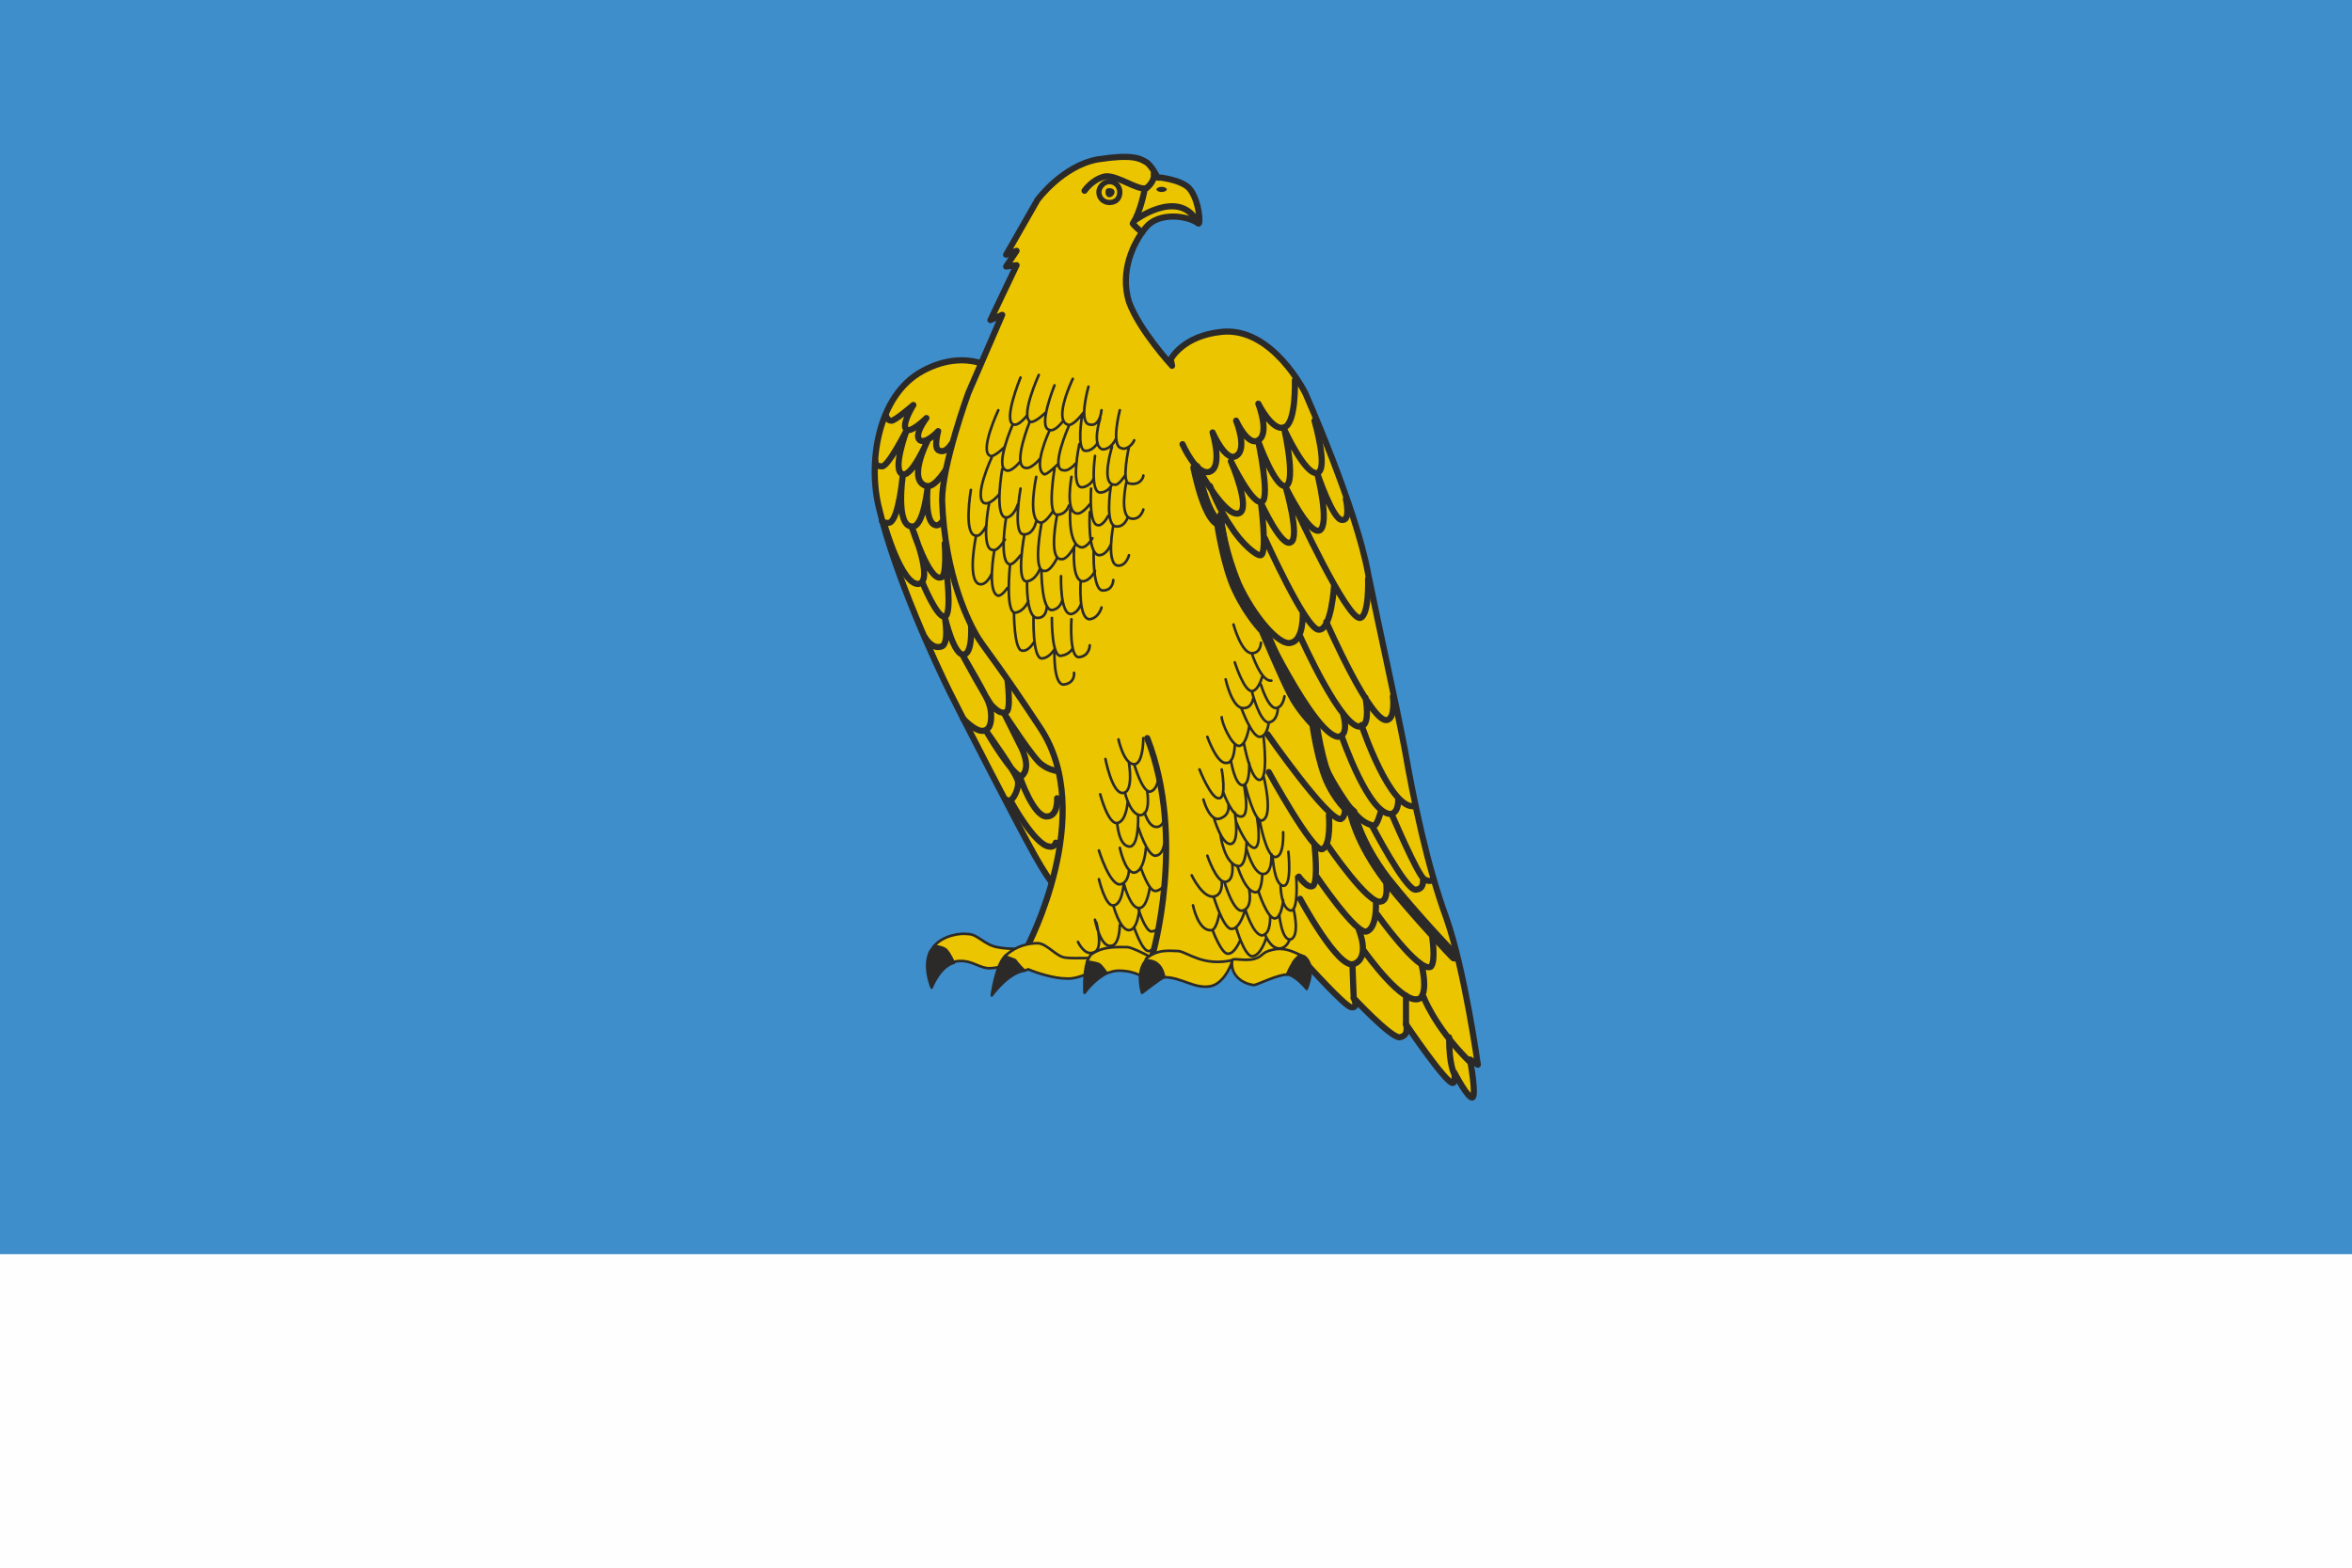<?xml version="1.0" encoding="UTF-8"?>
<svg xmlns="http://www.w3.org/2000/svg" width="1500" height="1000" viewBox="0 0 1800 1200">
 <defs>
  <style type="text/css">
   <![CDATA[
    .str0 {stroke:#2B2A29;stroke-width:4.7}
    .str2 {stroke:#2B2A29;stroke-width:4.7;stroke-linecap:round}
    .str5 {stroke:#2B2A29;stroke-width:4;stroke-linecap:round;stroke-linejoin:round}
    .str1 {stroke:#2B2A29;stroke-width:4.7;stroke-linecap:round;stroke-linejoin:round}
    .str4 {stroke:#2B2A29;stroke-width:8;stroke-linecap:round;stroke-linejoin:round}
    .str3 {stroke:#2B2A29;stroke-width:2;stroke-linecap:round;stroke-linejoin:round}
    .fil3 {fill:none;fill-rule:nonzero}
    .fil0 {fill:#FEFEFE;fill-rule:nonzero}
    .fil4 {fill:#2B2A29;fill-rule:nonzero}
    .fil2 {fill:#EBC500;fill-rule:nonzero}
    .fil1 {fill:#3F8ECC;fill-rule:nonzero}
   ]]>
  </style>
 </defs>
  <rect class="fil0" width="1800" height="1200"/>
  <rect class="fil1" width="1800" height="960"/>
  <path class="fil2" d="M765 285c0,0 -24,-20 -59,-1 -35,19 -42,72 -33,106 12,51 44,120 54,140 10,20 51,100 65,125 14,25 19,27 19,27l29 -145 -75 -252z"/>
  <path class="fil3 str0" d="M765 285c0,0 -24,-20 -59,-1 -35,19 -42,72 -33,106 12,51 44,120 54,140 10,20 51,100 65,125 14,25 19,27 19,27l29 -145 -75 -252z"/>
  <path class="fil3 str1" d="M678 318c0,0 1,4 4,4 2,1 17,-12 17,-12 0,0 -10,16 -5,19 4,2 15,-9 15,-9 0,0 -10,13 -5,17 5,3 14,-7 14,-7 0,0 -4,14 1,15 5,2 9,-5 9,-5m-58 13c0,0 -1,4 5,4 5,0 19,-28 19,-28 0,0 -12,32 -3,34 7,2 19,-26 19,-26 0,0 -16,31 -1,35 7,2 17,-16 17,-16m-51 43c0,0 3,2 6,1 7,-3 10,-37 10,-37 0,0 -6,40 7,40 9,1 12,-31 12,-31 0,0 -3,28 6,30 3,1 6,-4 6,-4m-45 4c0,0 13,46 26,45 12,-2 -5,-43 -5,-43 0,0 13,41 22,38 5,0 3,-26 3,-26m-17 30c0,0 11,27 17,26 6,-1 1,-38 1,-38m-16 54c0,0 5,9 12,7 7,-1 3,-23 3,-23 0,0 7,31 15,29 7,-2 5,-25 5,-25m-6 74c0,0 11,12 17,9 6,-2 5,-15 3,-20 -1,-5 -20,-37 -20,-37 0,0 19,35 22,38 3,3 7,7 11,5 4,-1 1,-25 1,-25m-1 92c0,0 2,2 4,0 2,-1 6,-9 5,-14 -1,-6 -24,-38 -24,-38 0,0 21,36 27,34 8,-7 -1,-23 -1,-23l-12 -24c0,0 22,34 28,38 5,4 11,5 11,5"/>
  <path class="fil3 str2" d="M774 614c0,0 18,33 29,34 4,1 5,-3 5,-3m-27 -49c0,0 10,29 20,29 9,0 8,-14 8,-14"/>
  <path class="fil2" d="M917 171c2,2 1,-18 -7,-27 -5,-5 -15,-7 -21,-8 -2,0 -3,0 -3,0 0,0 -5,-10 -9,-12 -5,-3 -11,-6 -37,-2 -27,5 -46,31 -46,31l-24 42 8 -3 -8 12 8 -1 -20 42 9 -4 -26 60c0,0 -20,55 -20,82 2,58 21,95 28,106 8,12 16,21 47,68 44,66 -10,168 -10,168l29 12 102 2 84 0c0,0 28,31 33,32 6,1 2,-7 2,-7 0,0 28,30 35,30 8,-1 5,-10 5,-10 0,0 31,46 36,45 2,-1 1,-8 1,-8 0,0 11,21 14,19 3,-2 -2,-29 -2,-29l6 4c0,0 -10,-72 -24,-112 -15,-41 -25,-90 -32,-130 -8,-41 -18,-85 -28,-134 -9,-50 -48,-138 -48,-138 0,0 -25,-51 -64,-47 -30,3 -39,21 -39,21l1 5c0,0 -25,-27 -33,-49 -7,-23 3,-45 13,-57 10,-12 32,-9 40,-3z"/>
  <path class="fil3 str1" d="M917 171c2,2 1,-18 -7,-27 -5,-5 -15,-7 -21,-8 -2,0 -3,0 -3,0 0,0 -5,-10 -9,-12 -5,-3 -11,-6 -37,-2 -27,5 -46,31 -46,31l-24 42 8 -3 -8 12 8 -1 -20 42 9 -4 -26 60c0,0 -20,55 -20,82 2,58 21,95 28,106 8,12 16,21 47,68 44,66 -10,168 -10,168l29 12 102 2 84 0c0,0 28,31 33,32 6,1 2,-7 2,-7 0,0 28,30 35,30 8,-1 5,-10 5,-10 0,0 31,46 36,45 2,-1 1,-8 1,-8 0,0 11,21 14,19 3,-2 -2,-29 -2,-29l6 4c0,0 -10,-72 -24,-112 -15,-41 -25,-90 -32,-130 -8,-41 -18,-85 -28,-134 -9,-50 -48,-138 -48,-138 0,0 -25,-51 -64,-47 -30,3 -39,21 -39,21l1 5c0,0 -25,-27 -33,-49 -7,-23 3,-45 13,-57 10,-12 32,-9 40,-3z"/>
  <path class="fil3 str3" d="M781 289c0,0 -14,34 -5,36 4,1 10,-7 10,-7m9 -31c0,0 -15,33 -6,36 4,0 11,-7 11,-7m7 -21c0,0 -13,32 -4,34 4,2 10,-6 10,-6m8 -33c0,0 -15,31 -4,35 4,2 12,-9 12,-9m4 -20c0,0 -8,28 1,29 4,1 8,-2 9,-11m-79 0c0,0 -15,32 -6,35 3,1 11,-7 11,-7m6 -17c0,0 -14,32 -5,35 4,2 11,-7 11,-7m7 -30c0,0 -13,32 -4,35 5,2 12,-7 12,-7m7 -21c0,0 -13,28 -4,33 2,1 11,-8 11,-8m8 -29c0,0 -15,34 -4,34 4,1 9,-5 9,-5m5 -36c0,0 -4,24 2,26 6,1 10,-6 10,-6m2 -19c0,0 -7,22 2,24 3,0 7,-2 10,-8m3 -22c0,0 -7,27 1,29 4,2 9,-3 10,-6m-42 3c0,0 -7,33 2,33 3,0 8,-3 9,-7m1 -17c0,0 -4,28 4,28 6,0 9,-6 9,-6m0 -29c0,0 -9,29 2,29 3,1 8,-7 8,-7m3 -22c0,0 -6,27 0,28 8,2 11,-4 11,-6m-116 -14c0,0 -14,30 -6,35 5,2 12,-7 12,-7m2 -19c0,0 -6,34 2,37 4,1 8,-4 10,-10m2 -12c0,0 -6,34 2,35 8,1 10,-10 10,-10m0 -34c0,0 -7,33 3,35 4,1 10,-9 10,-9m1 -32c0,0 -6,35 2,35 7,0 9,-7 9,-7m2 -22c0,0 -5,27 4,28 4,1 10,-7 10,-7m1 -12c0,0 -2,27 5,28 4,1 8,-7 8,-7m2 -22c0,0 -5,31 5,30 6,0 8,-7 8,-7m-1 -27c0,0 -6,27 4,28 7,1 9,-7 9,-7m-132 -15c0,0 -6,35 4,35 4,1 8,-8 8,-8m2 -17c0,0 -7,36 3,36 4,1 9,-8 9,-8m1 -17c0,0 -6,35 3,36 3,0 8,-7 8,-7m3 -16c0,0 -7,37 2,36 7,-1 10,-10 10,-10m1 -34c0,0 -7,36 2,36 5,1 10,-10 10,-10m0 -33c0,0 -7,34 3,34 5,1 11,-11 11,-11m-4 -27c0,0 -2,28 9,29 4,0 8,-7 8,-7m-2 -20c0,0 -2,32 7,33 6,0 9,-8 9,-8m2 -15c0,0 -6,31 4,31 6,0 8,-8 8,-8m-117 -15c0,0 -7,33 2,37 6,2 10,-8 10,-8m2 -18c0,0 -6,33 3,35 3,0 7,-6 7,-6m2 -18c0,0 -4,37 4,37 7,-1 10,-9 10,-9m-1 -15c0,0 -1,28 8,28 7,0 7,-8 7,-8m-4 -28c0,0 0,30 8,30 7,-1 8,-8 8,-8m-1 -18c0,0 -1,30 8,29 5,-1 7,-7 7,-7m0 -18c0,0 -2,29 7,29 7,-1 9,-9 9,-9m-21 -45c0,0 -2,25 7,25 6,-1 9,-8 9,-8"/>
  <path class="fil3 str3" d="M837 422c0,0 -1,30 7,30 8,0 8,-8 8,-8m-76 25c0,0 0,28 6,29 5,1 9,-6 9,-6m0 -20c0,0 -1,31 6,32 6,0 10,-7 10,-7m-2 -24c0,3 0,30 7,29 7,-1 9,-6 9,-6m-1 -22c0,0 -2,30 6,29 8,-1 8,-9 8,-9m-27 4c0,0 -1,26 7,26 9,-1 8,-9 8,-9m34 51c0,0 4,19 12,19 7,0 7,-20 7,-20m-29 16c0,0 5,26 13,26 9,0 5,-23 5,-23m4 1c0,0 6,21 12,21 6,-1 7,-12 7,-12m-45 14c0,0 6,23 13,22 7,-1 8,-16 8,-16m-2 -7c0,0 4,17 12,17 8,-1 5,-18 5,-18m-23 24c0,0 1,17 9,18 8,1 7,-24 7,-24m5 -2c0,0 3,11 9,11 5,0 6,-6 6,-6m-20 6c0,0 7,22 13,22 6,0 7,-9 7,-9m-34 3c0,0 4,19 11,19 8,-1 9,-19 9,-19m-36 2c0,0 8,26 16,26 7,-1 7,-11 7,-11m9 -2c0,0 6,18 11,18 5,0 8,-6 8,-6m-51 -3c0,0 5,21 11,20 7,0 8,-17 8,-17m0 0c0,0 5,20 12,19 6,0 8,-16 8,-16m-28 14c0,0 5,19 12,19 7,0 8,-17 8,-17m-1 0c0,0 5,17 10,18 4,0 7,-4 7,-4m-50 -5c0,0 4,21 12,20 7,0 7,-16 7,-16m-32 13c0,0 5,11 12,8 8,-2 2,-23 2,-23m29 4c0,0 6,18 11,18 5,0 7,-11 7,-11m58 -239c0,0 6,22 14,22 7,0 7,-8 7,-8m-7 8c0,0 7,22 15,21m-28 -14c0,0 7,22 13,22 5,0 8,-11 8,-11m-1 6c0,0 5,17 11,18 6,0 7,-9 7,-9m-45 -13c0,0 5,23 14,22 6,0 7,-7 7,-7m-1 -6c0,0 6,24 13,24 7,-1 7,-11 7,-11m-28 0c0,0 8,22 14,22 6,0 7,-11 7,-11m-36 -4c0,4 7,21 13,22 6,0 8,-15 8,-15m-32 8c0,0 7,20 14,20 7,1 7,-14 7,-14m7 -1c0,0 5,28 12,28 7,0 3,-33 3,-33m-25 18c0,0 3,19 9,19 6,0 5,-17 5,-17m-38 5c0,0 9,23 15,22 6,0 2,-22 2,-22m1 17c0,0 7,20 14,19 7,0 2,-24 2,-24m1 0c0,0 7,29 13,27 9,-3 1,-34 1,-34m-46 18c0,0 5,19 14,14 7,-3 5,-11 5,-11m-11 11c0,0 6,21 13,20 7,-1 3,-24 3,-24m1 7c0,0 8,20 14,20 6,-1 2,-23 2,-23m2 2c0,0 5,28 12,28 7,0 6,-19 6,-19m-48 2c0,0 3,23 14,24 6,0 6,-18 6,-18"/>
  <path class="fil3 str3" d="M954 650c0,0 5,18 12,19 8,1 7,-15 7,-15m1 2c0,0 1,21 8,22 7,1 4,-26 4,-26m-62 3c0,0 7,21 14,20 7,-1 5,-14 5,-14m4 2c0,0 6,20 14,20 5,0 5,-14 5,-14m-54 1c0,0 9,19 18,16 6,-2 5,-11 5,-11m2 0c0,0 7,24 14,22 8,-2 5,-16 5,-16m-27 6c0,0 7,23 13,24 7,1 11,-15 11,-15l0 0c0,0 6,20 13,20 7,-1 6,-15 6,-15m-59 -8c0,0 4,20 14,19 4,0 6,-12 6,-12m-5 12c0,0 7,19 12,18 5,0 9,-10 9,-10m-3 -10c0,0 6,21 12,22 7,0 11,-14 11,-14m-1 -3c0,0 4,11 11,11 6,0 8,-7 8,-7m-24 -37c0,0 7,22 13,21 5,-1 6,-14 6,-14m-2 -12c0,0 0,19 8,20 6,0 4,-26 4,-26m-13 29c0,0 2,21 9,19 7,-3 2,-23 2,-23"/>
  <path class="fil3 str1" d="M878 565c30,77 4,166 4,166"/>
  <path class="fil3 str4" d="M915 358c9,42 18,42 18,42 0,0 5,34 14,52 9,19 20,30 20,30 0,0 16,38 22,49 6,12 17,23 17,23 0,0 4,30 12,46 8,16 17,22 17,22 0,0 4,22 26,51 23,29 52,59 52,59"/>
  <path class="fil3 str1" d="M905 340c0,0 11,25 21,21 10,-4 2,-30 2,-30 0,0 10,23 18,18 9,-5 0,-27 0,-27 0,0 9,20 17,15 9,-5 0,-28 0,-28 0,0 11,22 20,18 9,-3 8,-36 8,-36m-72 71c0,0 19,34 29,31 10,-3 -6,-40 -6,-40 0,0 17,35 24,31 6,-4 -3,-46 -3,-46 0,0 13,36 21,34 8,-3 -1,-43 -1,-43 0,0 16,35 25,33 9,-2 -2,-40 -2,-40m-80 50c0,0 8,20 16,31 8,13 20,23 23,22 5,-2 0,-40 0,-40 0,0 16,35 23,30 7,-4 -4,-42 -4,-42 0,0 18,37 26,33 8,-5 -2,-44 -2,-44 0,0 12,36 19,36 7,1 3,-16 3,-16m-62 30c0,0 31,69 41,70 10,1 12,-34 12,-34m-87 -54c1,9 4,29 14,53 11,24 31,48 40,45 10,-2 9,-23 9,-23m-6 -81c0,0 40,87 50,85 7,-2 6,-30 6,-30m-84 30c0,0 42,89 61,91 9,-1 4,-17 4,-17m-33 -60c0,0 33,74 47,69 7,-2 3,-22 3,-22m-30 -58c0,0 35,80 47,75 6,-2 4,-18 4,-18m-59 19c0,0 -3,18 13,46 17,29 24,32 31,34 3,1 6,-12 6,-12m-30 -56c0,0 21,61 38,59 6,-2 5,-12 5,-12m-28 -56c0,0 22,66 41,62m-18 6c0,0 20,47 25,50 5,3 7,0 7,0m-47 -41c0,0 25,48 33,49 7,0 6,-7 6,-7m-119 -112c0,0 46,66 56,65 5,-2 3,-13 3,-13m-58 -23c0,0 34,62 41,59 7,-3 5,-26 5,-26m-23 47c0,0 7,10 11,7 4,-4 1,-31 1,-31m10 0c0,0 32,47 41,43 7,-1 3,-20 3,-20m-53 0c0,0 31,46 39,43 8,-3 7,-22 7,-22m-58 -3c0,0 29,54 41,50 13,-5 4,-26 4,-26m14 -12c0,0 32,45 41,40 4,-4 1,-23 1,-23m-52 11c0,0 31,44 43,36 6,-6 1,-25 1,-25m-53 -1l1 26m40 -2l0 22m13 -22c0,0 8,23 35,50m-15 -18c0,22 4,28 4,28"/>
  <path class="fil2" d="M730 737c0,0 0,-1 1,-1 11,-2 17,4 24,5 6,1 18,-3 18,-3l10 -12c0,0 -10,1 -20,-1 -10,-2 -15,-10 -22,-10 -6,-1 -19,1 -26,9l15 13z"/>
  <path class="fil3 str3" d="M730 737c0,0 0,-1 1,-1 11,-2 17,4 24,5 6,1 18,-3 18,-3l10 -12c0,0 -10,1 -20,-1 -10,-2 -15,-10 -22,-10 -6,-1 -19,1 -26,9"/>
  <path class="fil2" d="M769 732c1,-1 1,-1 1,-1 8,-7 17,-9 24,-9 7,0 14,10 21,11 7,1 27,0 27,0l-1 8c0,0 -15,9 -25,8 -9,0 -22,-4 -29,-7 -1,0 -2,1 -3,1l-15 -11z"/>
  <path class="fil3 str3" d="M769 732c1,-1 1,-1 1,-1 8,-7 17,-9 24,-9 7,0 14,10 21,11 7,1 27,0 27,0l-1 8c0,0 -15,9 -25,8 -9,0 -22,-4 -29,-7 -1,0 -2,1 -3,1"/>
  <path class="fil2" d="M832 736c1,-2 2,-5 4,-6 9,-6 20,-5 27,-5 7,1 29,14 29,14l-3 1 -13 9c0,0 -6,-6 -20,-6 -3,0 -6,1 -9,2l-15 -9z"/>
  <path class="fil3 str3" d="M832 736c1,-2 2,-5 4,-6 9,-6 20,-5 27,-5 7,1 29,14 29,14l-3 1 -13 9c0,0 -6,-6 -20,-6 -3,0 -6,1 -9,2"/>
  <path class="fil2" d="M877 735c0,0 0,-1 0,-1 9,-8 19,-6 25,-6 7,1 19,12 41,7 1,-1 -5,18 -17,20 -12,2 -22,-7 -35,-7l-14 -13z"/>
  <path class="fil3 str3" d="M877 735c0,0 0,-1 0,-1 9,-8 19,-6 25,-6 7,1 19,12 41,7 1,-1 -5,18 -17,20 -12,2 -22,-7 -35,-7"/>
  <path class="fil2" d="M985 746c-7,0 -21,7 -25,8 -5,0 -19,-5 -17,-19 0,-2 10,1 17,-1 7,-2 5,-5 14,-7 8,-2 15,1 21,4l-10 15z"/>
  <path class="fil3 str3" d="M985 746c-7,0 -21,7 -25,8 -5,0 -19,-5 -17,-19 0,-2 10,1 17,-1 7,-2 5,-5 14,-7 8,-2 15,1 21,4"/>
  <path class="fil4 str3" d="M730 737c-11,3 -17,19 -17,19 0,0 -7,-16 -1,-28 1,-1 2,-3 3,-4 0,0 7,1 9,3 3,3 6,10 6,10z"/>
  <path class="fil4 str3" d="M995 731c1,0 2,1 3,1 10,7 2,25 2,25 0,0 -7,-9 -14,-11 -1,0 -1,0 -1,0 0,0 2,-5 4,-8 1,-3 6,-7 6,-7z"/>
  <path class="fil4 str3" d="M784 743c-13,2 -25,19 -25,19 0,0 3,-23 10,-30 0,0 6,2 8,3 1,2 7,8 7,8z"/>
  <path class="fil4 str3" d="M847 745c-10,5 -17,15 -17,15 0,0 -1,-14 2,-24 0,0 7,1 9,2 2,1 6,7 6,7z"/>
  <path class="fil4 str3" d="M891 748c0,0 0,0 0,0 -3,1 -17,12 -17,12 0,0 -5,-16 3,-25 0,0 6,0 9,3 4,3 5,10 5,10z"/>
  <path class="fil4" d="M893 145c0,1 -2,2 -4,2 -2,0 -4,-1 -4,-2 0,-1 2,-2 4,-2 2,0 4,1 4,2z"/>
  <path class="fil3 str1" d="M877 144c-6,2 -22,-10 -31,-9 -10,2 -16,11 -16,11"/>
  <path class="fil2" d="M841 147c0,-4 4,-8 8,-8 5,0 8,4 8,8 0,5 -3,8 -8,8 -4,0 -8,-3 -8,-8z"/>
  <path class="fil3 str5" d="M841 147c0,-4 4,-8 8,-8 5,0 8,4 8,8 0,5 -3,8 -8,8 -4,0 -8,-3 -8,-8z"/>
  <path class="fil4" d="M846 147c0,-2 1,-3 3,-3 2,0 4,1 4,3 0,2 -2,4 -4,4 -2,0 -3,-2 -3,-4z"/>
  <path class="fil3 str1" d="M883 133c1,7 -7,12 -7,12 0,0 -3,17 -9,26 -1,0 7,7 7,7m-6 -9c0,0 33,-25 48,0"/>
</svg>